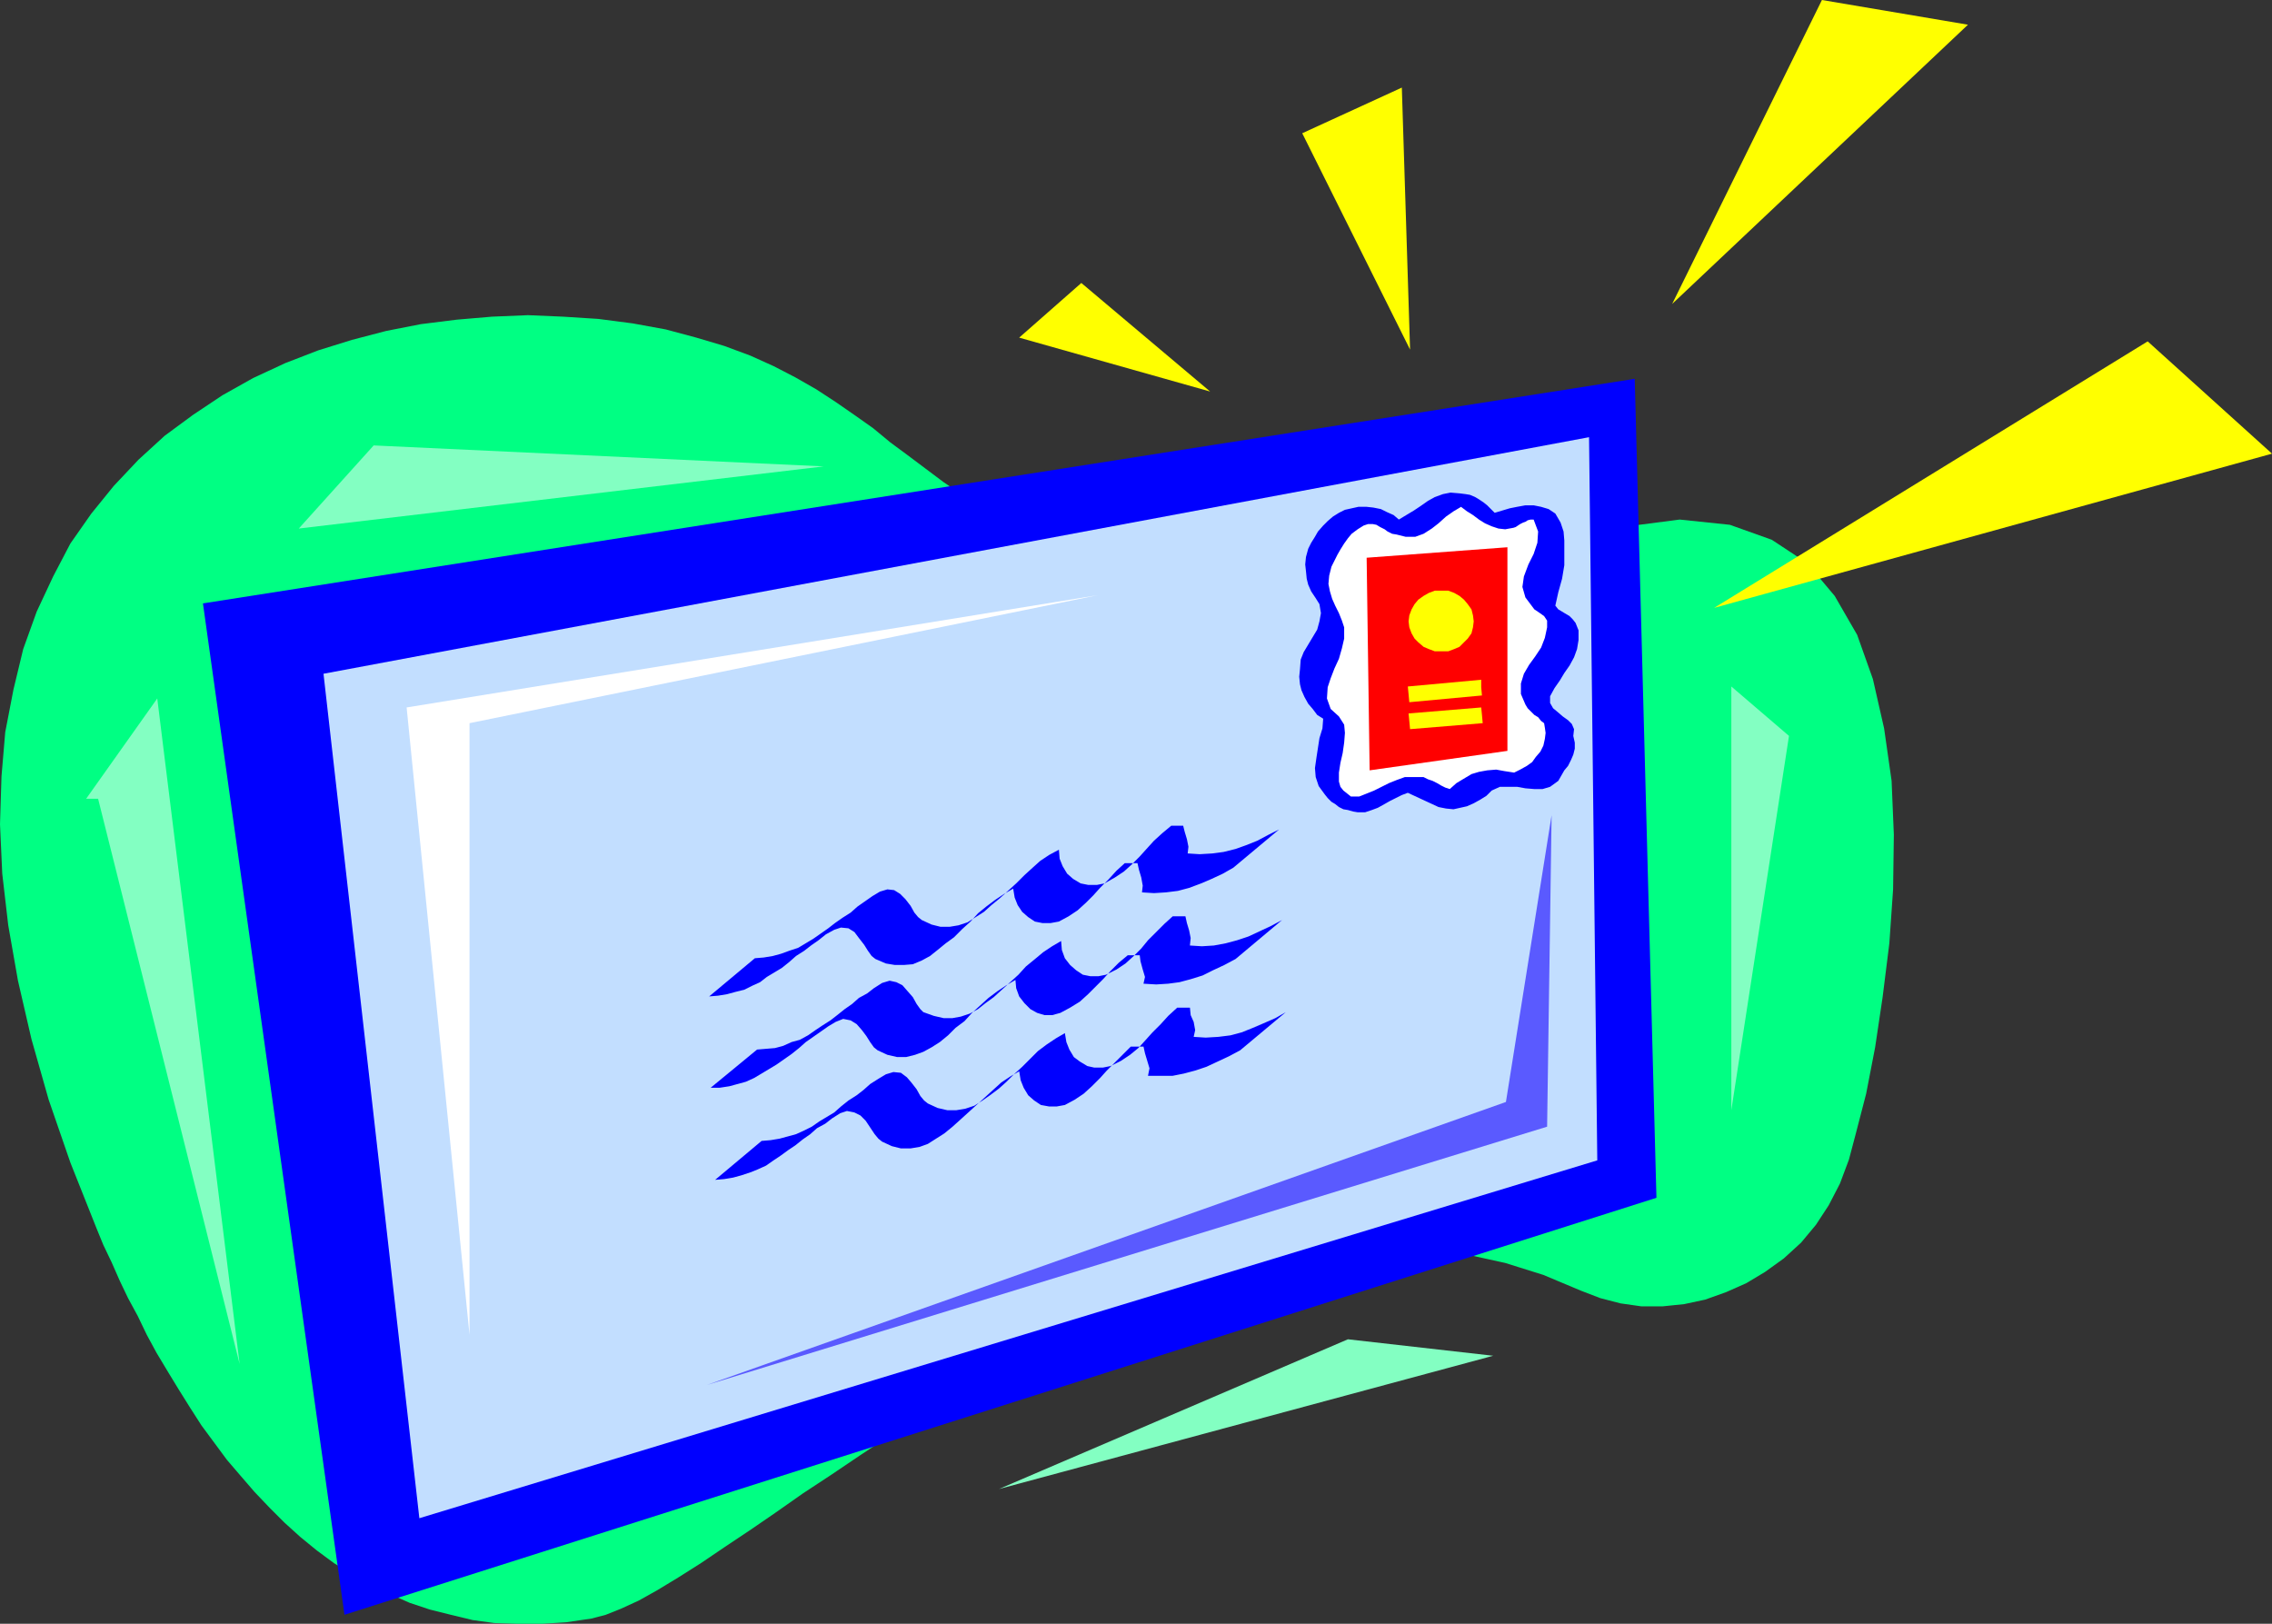 <?xml version="1.0" encoding="UTF-8" standalone="no"?>
<svg
   version="1.0"
   width="129.724mm"
   height="92.713mm"
   id="svg22"
   sodipodi:docname="Letter 04.wmf"
   xmlns:inkscape="http://www.inkscape.org/namespaces/inkscape"
   xmlns:sodipodi="http://sodipodi.sourceforge.net/DTD/sodipodi-0.dtd"
   xmlns="http://www.w3.org/2000/svg"
   xmlns:svg="http://www.w3.org/2000/svg">
  <rect width="100%" height="100%" fill="#333333" stroke="none"/>
  <sodipodi:namedview
     id="namedview22"
     pagecolor="#ffffff"
     bordercolor="#000000"
     borderopacity="0.25"
     inkscape:showpageshadow="2"
     inkscape:pageopacity="0.0"
     inkscape:pagecheckerboard="0"
     inkscape:deskcolor="#d1d1d1"
     inkscape:document-units="mm" />
  <defs
     id="defs1">
    <pattern
       id="WMFhbasepattern"
       patternUnits="userSpaceOnUse"
       width="6"
       height="6"
       x="0"
       y="0" />
  </defs>
  <path
     style="fill:#00ff83;fill-opacity:1;fill-rule:evenodd;stroke:none"
     d="m 136.552,69.792 -7.434,-0.969 -7.595,-0.485 -7.595,-0.323 -7.757,0.323 -7.595,0.646 -7.757,0.969 -7.434,1.454 -7.434,1.939 -7.272,2.262 -7.11,2.746 -6.949,3.231 -6.626,3.716 -6.302,4.2 -6.141,4.524 -5.656,5.17 -5.333,5.654 -4.848,5.978 -4.525,6.462 -3.717,7.108 -3.555,7.593 -2.909,8.078 -2.101,8.724 -1.778,9.209 L 0.323,167.532 0,177.872 0.485,188.535 1.778,199.682 3.878,211.637 l 2.909,12.601 3.717,13.086 4.686,13.571 5.656,14.217 1.454,3.554 1.778,3.716 1.778,4.039 1.778,3.716 2.101,3.877 1.939,4.039 2.101,3.877 2.424,4.039 2.262,3.716 2.424,3.877 2.586,4.039 2.747,3.716 2.747,3.716 2.909,3.393 3.07,3.554 3.232,3.393 3.232,3.231 3.394,3.07 3.555,2.908 3.717,2.746 3.878,2.423 3.878,2.1 4.202,2.1 4.363,1.939 4.363,1.454 4.525,1.131 4.686,1.131 4.686,0.646 5.01,0.162 h 5.333 l 5.171,-0.323 5.494,-0.808 3.07,-0.808 3.232,-1.292 3.878,-1.777 4.04,-2.262 4.525,-2.746 4.848,-3.07 5.01,-3.393 5.333,-3.554 5.656,-3.877 5.979,-4.2 6.141,-4.039 6.464,-4.362 6.626,-4.362 6.787,-4.2 6.949,-4.362 7.272,-4.2 7.434,-4.039 7.434,-3.877 7.595,-3.716 7.757,-3.393 7.918,-3.07 7.918,-2.746 8.08,-2.423 8.08,-1.777 8.08,-1.292 8.403,-0.808 8.08,-0.323 8.242,0.485 8.242,0.969 8.08,1.777 8.242,2.585 8.08,3.393 4.202,1.616 4.363,1.131 4.525,0.646 h 4.525 l 4.686,-0.485 4.525,-0.969 4.525,-1.616 4.363,-1.939 4.04,-2.423 4.04,-2.908 3.717,-3.393 3.232,-3.877 2.747,-4.2 2.424,-4.685 1.939,-5.17 1.454,-5.493 2.262,-8.724 1.939,-10.016 1.616,-10.824 1.454,-11.632 0.808,-11.632 0.162,-11.794 -0.485,-11.632 -1.616,-11.309 -2.424,-10.663 -3.394,-9.532 -4.848,-8.401 -5.979,-7.108 -7.595,-5.008 -9.05,-3.231 -10.827,-1.131 -12.443,1.616 -14.867,2.908 -13.574,2.423 -12.605,1.777 -11.635,1.454 -10.989,0.808 -9.696,0.485 h -9.373 l -8.403,-0.485 -7.595,-0.808 -7.11,-0.969 -6.626,-1.454 -5.979,-1.616 -5.494,-1.939 -5.01,-2.1 -4.686,-2.262 -4.363,-2.585 -4.363,-2.585 -4.04,-2.746 -3.878,-2.908 -3.878,-2.908 -3.717,-2.746 -3.717,-3.07 -3.878,-2.746 -4.202,-2.908 -4.202,-2.746 -4.525,-2.585 -4.686,-2.423 -5.01,-2.262 -5.656,-2.1 -5.979,-1.777 -6.626,-1.777 z"
     id="path1" />
  <path
     style="fill:#0000ff;fill-opacity:1;fill-rule:evenodd;stroke:none"
     d="M 43.794,130.213 74.336,348.474 357.459,258.488 352.772,81.747 Z"
     id="path2" />
  <path
     style="fill:#c2deff;fill-opacity:1;fill-rule:evenodd;stroke:none"
     d="M 69.811,145.399 90.496,327.633 344.692,250.41 342.915,94.348 Z"
     id="path3" />
  <path
     style="fill:#0000ff;fill-opacity:1;fill-rule:evenodd;stroke:none"
     d="m 290.233,110.019 1.454,-0.323 1.454,-0.323 h 1.778 l 1.454,0.162 1.616,0.323 1.293,0.646 1.454,0.646 1.131,0.969 1.616,-0.969 1.616,-0.969 1.454,-0.969 1.616,-1.131 1.454,-0.808 1.778,-0.646 1.616,-0.323 1.939,0.162 1.293,0.162 0.97,0.162 1.131,0.485 0.808,0.485 0.97,0.646 0.808,0.646 0.808,0.808 0.808,0.808 1.616,-0.485 1.616,-0.485 1.616,-0.323 1.778,-0.323 h 1.778 l 1.616,0.323 1.616,0.485 1.454,0.969 1.131,1.939 0.646,1.939 0.162,1.939 v 2.262 3.07 l -0.485,2.908 -0.808,2.908 -0.646,2.908 0.646,0.808 0.808,0.485 0.808,0.485 0.808,0.485 0.646,0.646 0.646,0.808 0.323,0.808 0.323,0.808 v 2.1 l -0.323,1.939 -0.646,1.777 -0.97,1.777 -1.131,1.616 -0.97,1.616 -1.131,1.616 -0.97,1.777 v 1.454 l 0.646,1.131 0.97,0.808 1.131,0.969 1.131,0.808 0.808,0.808 0.485,1.131 -0.162,1.454 0.323,1.454 v 1.292 l -0.323,1.292 -0.485,1.131 -0.646,1.292 -0.808,0.969 -0.646,1.131 -0.646,1.131 -1.778,1.292 -1.616,0.485 h -1.778 l -1.939,-0.162 -1.778,-0.323 h -1.778 -1.939 l -1.778,0.808 -1.131,1.131 -1.293,0.808 -1.454,0.808 -1.454,0.646 -1.454,0.323 -1.454,0.323 -1.616,-0.162 -1.616,-0.323 -6.626,-3.07 -1.293,0.485 -1.293,0.646 -1.293,0.646 -1.131,0.646 -1.454,0.808 -1.293,0.485 -1.454,0.485 h -1.616 l -0.97,-0.162 -1.131,-0.323 -0.97,-0.162 -0.97,-0.485 -0.808,-0.646 -0.808,-0.485 -0.808,-0.808 -0.646,-0.808 -1.293,-1.777 -0.646,-1.939 -0.162,-1.939 0.323,-2.262 0.323,-2.1 0.323,-2.1 0.646,-2.1 0.162,-2.1 -1.293,-0.808 -0.97,-1.292 -0.97,-1.131 -0.808,-1.454 -0.646,-1.454 -0.323,-1.292 -0.162,-1.616 0.162,-1.616 0.162,-2.1 0.646,-1.616 0.97,-1.616 0.97,-1.616 0.97,-1.616 0.485,-1.777 0.323,-1.777 -0.323,-1.939 -0.808,-1.292 -0.97,-1.454 -0.646,-1.454 -0.323,-1.292 -0.162,-1.616 -0.162,-1.454 0.162,-1.616 0.485,-1.777 0.646,-1.292 0.808,-1.292 0.646,-1.131 1.131,-1.292 0.97,-0.969 1.131,-0.969 1.293,-0.808 z"
     id="path4" />
  <path
     style="fill:#ffffff;fill-opacity:1;fill-rule:evenodd;stroke:none"
     d="m 294.273,113.412 0.97,-0.323 h 0.97 l 0.808,0.162 0.808,0.485 0.97,0.485 0.646,0.485 0.97,0.485 0.97,0.162 1.939,0.485 h 2.101 l 1.778,-0.646 1.778,-1.131 1.454,-1.131 1.616,-1.454 1.616,-1.131 1.616,-0.969 1.293,0.969 1.293,0.808 1.293,0.969 1.293,0.808 1.454,0.646 1.454,0.485 1.454,0.162 1.778,-0.323 0.485,-0.162 0.485,-0.323 0.485,-0.323 0.646,-0.323 0.485,-0.162 0.485,-0.323 0.646,-0.162 h 0.646 l 0.97,2.585 -0.162,2.423 -0.808,2.423 -1.131,2.262 -0.97,2.585 -0.323,2.262 0.646,2.262 1.939,2.585 0.97,0.646 1.131,0.808 0.646,0.969 v 1.454 l -0.485,2.262 -0.808,2.1 -1.293,1.939 -1.293,1.777 -1.131,1.939 -0.646,2.1 v 2.262 l 0.97,2.262 0.485,0.808 0.646,0.646 0.808,0.808 0.808,0.485 0.646,0.808 0.646,0.485 0.162,0.969 0.162,1.131 -0.162,1.292 -0.323,1.454 -0.646,1.292 -0.97,1.131 -0.808,1.131 -1.131,0.808 -1.454,0.808 -1.293,0.646 -2.101,-0.323 -1.778,-0.323 -1.939,0.162 -1.778,0.323 -1.616,0.485 -1.616,0.969 -1.616,0.969 -1.454,1.292 -0.97,-0.323 -0.97,-0.485 -0.808,-0.485 -0.97,-0.485 -0.97,-0.323 -0.97,-0.485 h -1.131 -1.131 -1.778 l -1.778,0.646 -1.616,0.646 -1.616,0.808 -1.616,0.808 -1.616,0.646 -1.616,0.646 h -1.778 l -0.808,-0.646 -0.808,-0.646 -0.646,-0.808 -0.323,-1.131 v -1.939 l 0.323,-2.1 0.485,-2.1 0.323,-2.262 0.162,-2.1 -0.162,-1.777 -1.131,-1.777 -1.778,-1.616 -0.808,-2.262 0.162,-2.423 0.646,-1.939 0.808,-2.1 0.97,-2.1 0.646,-2.262 0.485,-2.1 v -2.423 l -0.485,-1.454 -0.646,-1.616 -0.808,-1.616 -0.646,-1.454 -0.485,-1.616 -0.323,-1.616 0.162,-1.777 0.485,-1.939 0.646,-1.292 0.646,-1.292 0.646,-1.131 0.808,-1.292 0.808,-1.131 0.808,-0.969 1.293,-0.969 z"
     id="path5" />
  <path
     style="fill:#ff0000;fill-opacity:1;fill-rule:evenodd;stroke:none"
     d="m 294.92,120.358 0.646,45.882 29.734,-4.2 v -43.943 z"
     id="path6" />
  <path
     style="fill:#ffff00;fill-opacity:1;fill-rule:evenodd;stroke:none"
     d="m 310.918,140.553 h 1.616 l 1.293,-0.485 1.131,-0.485 0.97,-0.969 0.808,-0.808 0.808,-1.131 0.323,-1.292 0.162,-1.292 -0.162,-1.292 -0.323,-1.292 -0.808,-1.131 -0.808,-0.969 -0.97,-0.808 -1.131,-0.646 -1.293,-0.485 h -1.616 -1.293 l -1.293,0.485 -1.131,0.646 -1.131,0.808 -0.808,0.969 -0.646,1.131 -0.485,1.292 -0.162,1.292 0.162,1.292 0.485,1.292 0.646,1.131 0.808,0.808 1.131,0.969 1.131,0.485 1.293,0.485 z"
     id="path7" />
  <path
     style="fill:#ffff00;fill-opacity:1;fill-rule:evenodd;stroke:none"
     d="m 319.644,148.307 v -1.616 l -15.837,1.454 0.323,3.393 15.675,-1.454 z"
     id="path8" />
  <path
     style="fill:#ffff00;fill-opacity:1;fill-rule:evenodd;stroke:none"
     d="m 319.806,154.285 -0.162,-1.616 -15.675,1.292 0.323,3.393 15.675,-1.292 z"
     id="path9" />
  <path
     style="fill:#0000ff;fill-opacity:1;fill-rule:evenodd;stroke:none"
     d="m 153.035,215.03 1.939,-0.162 1.939,-0.323 1.778,-0.485 1.939,-0.485 1.616,-0.808 1.778,-0.808 1.454,-1.131 1.616,-0.969 1.616,-0.969 1.616,-1.292 1.454,-1.292 1.778,-1.131 1.454,-1.131 1.616,-1.131 1.616,-1.292 1.778,-0.969 1.454,-0.485 1.616,0.162 1.293,0.808 0.97,1.292 1.131,1.454 0.808,1.292 0.808,1.131 0.808,0.646 2.262,0.969 1.939,0.323 h 1.939 l 1.939,-0.162 1.939,-0.808 1.778,-0.969 1.616,-1.292 1.778,-1.454 1.778,-1.292 1.778,-1.777 1.778,-1.616 1.616,-1.777 1.778,-1.454 1.939,-1.454 1.939,-1.292 1.939,-1.131 0.323,1.939 0.646,1.616 0.97,1.454 1.293,1.131 1.454,0.969 1.616,0.323 h 1.778 l 1.778,-0.323 2.101,-1.131 1.939,-1.292 1.778,-1.616 1.616,-1.616 1.454,-1.616 1.778,-1.777 1.778,-1.939 1.778,-1.616 h 0.646 0.808 0.646 0.646 l 0.323,1.454 0.485,1.616 0.323,1.777 -0.162,1.454 2.586,0.162 2.586,-0.162 2.586,-0.323 2.424,-0.646 2.586,-0.969 2.262,-0.969 2.424,-1.131 2.262,-1.292 9.858,-8.239 -2.262,1.131 -2.424,1.292 -2.424,0.969 -2.262,0.808 -2.586,0.646 -2.424,0.323 -2.747,0.162 -2.586,-0.162 0.162,-1.454 -0.323,-1.616 -0.485,-1.616 -0.323,-1.292 h -0.646 -0.646 -0.646 -0.646 l -1.939,1.616 -1.778,1.616 -1.616,1.777 -1.454,1.616 -1.778,1.777 -1.616,1.454 -1.939,1.292 -2.262,1.292 -1.616,0.323 h -1.939 l -1.616,-0.323 -1.616,-0.969 -1.293,-1.131 -0.97,-1.616 -0.646,-1.616 -0.162,-1.939 -2.101,1.131 -1.939,1.292 -1.616,1.454 -1.778,1.616 -1.778,1.777 -1.778,1.616 -1.778,1.616 -1.778,1.454 -1.616,1.454 -1.778,1.131 -1.778,1.131 -1.939,0.646 -1.939,0.323 h -1.939 l -1.939,-0.485 -2.101,-0.969 -0.808,-0.646 -0.808,-0.969 -0.808,-1.454 -1.131,-1.454 -1.131,-1.131 -1.293,-0.808 -1.454,-0.162 -1.616,0.485 -1.616,0.969 -1.616,1.131 -1.616,1.131 -1.454,1.292 -1.778,1.131 -1.616,1.131 -1.454,1.131 -1.616,1.131 -1.616,1.131 -1.616,0.969 -1.616,0.969 -1.939,0.646 -1.778,0.646 -1.778,0.485 -1.939,0.323 -1.939,0.162 z"
     id="path10" />
  <path
     style="fill:#0000ff;fill-opacity:1;fill-rule:evenodd;stroke:none"
     d="m 153.358,234.739 h 1.939 l 2.101,-0.323 1.778,-0.485 1.778,-0.485 1.778,-0.808 1.616,-0.969 1.616,-0.969 1.616,-0.969 1.616,-1.131 1.616,-1.131 1.616,-1.292 1.454,-1.292 1.616,-1.131 1.616,-1.131 1.616,-1.131 1.616,-0.969 1.616,-0.646 1.616,0.323 1.293,0.808 1.131,1.292 0.97,1.292 0.808,1.292 0.808,1.131 0.808,0.646 2.101,0.969 2.101,0.485 h 1.939 l 1.939,-0.485 1.778,-0.646 1.778,-0.969 1.778,-1.131 1.778,-1.454 1.616,-1.616 1.939,-1.454 1.616,-1.777 1.778,-1.616 1.778,-1.616 1.939,-1.454 1.939,-1.292 1.939,-1.131 0.162,1.777 0.646,1.777 1.131,1.454 1.293,1.292 1.454,0.808 1.616,0.485 h 1.616 l 1.778,-0.485 2.101,-1.131 2.101,-1.292 1.778,-1.616 1.616,-1.616 1.616,-1.616 1.616,-1.777 1.778,-1.777 1.939,-1.616 h 0.646 0.646 0.485 0.808 l 0.162,1.292 0.485,1.777 0.485,1.616 -0.323,1.454 2.747,0.162 2.586,-0.162 2.424,-0.323 2.424,-0.646 2.586,-0.808 2.262,-1.131 2.424,-1.131 2.424,-1.292 10.019,-8.401 -2.424,1.292 -2.424,1.131 -2.424,1.131 -2.424,0.808 -2.424,0.646 -2.586,0.485 -2.586,0.162 -2.586,-0.162 0.162,-1.616 -0.323,-1.616 -0.485,-1.616 -0.323,-1.454 h -0.646 -0.646 -0.646 -0.808 l -1.778,1.616 -1.778,1.777 -1.778,1.777 -1.454,1.777 -1.616,1.616 -1.778,1.616 -1.939,1.292 -2.262,1.131 -1.616,0.323 h -1.778 l -1.616,-0.323 -1.454,-0.969 -1.293,-1.131 -1.131,-1.454 -0.646,-1.777 -0.162,-1.939 -1.939,1.131 -1.939,1.292 -1.939,1.616 -1.778,1.454 -1.616,1.777 -1.778,1.616 -1.778,1.616 -1.778,1.616 -1.778,1.292 -1.616,1.292 -1.778,0.969 -1.939,0.646 -1.778,0.323 h -1.939 l -2.101,-0.485 -2.262,-0.808 -0.646,-0.646 -0.808,-1.131 -0.808,-1.454 -1.131,-1.292 -1.131,-1.292 -1.293,-0.646 -1.454,-0.323 -1.616,0.485 -1.778,1.131 -1.454,1.131 -1.778,0.969 -1.454,1.292 -1.616,1.131 -1.616,1.292 -1.454,1.131 -1.778,1.131 -1.454,0.969 -1.616,1.131 -1.778,0.969 -1.778,0.485 -1.778,0.808 -1.778,0.485 -1.939,0.162 -1.939,0.162 z"
     id="path11" />
  <path
     style="fill:#0000ff;fill-opacity:1;fill-rule:evenodd;stroke:none"
     d="m 154.328,254.611 1.939,-0.162 1.939,-0.323 1.778,-0.485 1.939,-0.646 1.616,-0.646 1.778,-0.808 1.616,-1.131 1.454,-0.969 1.778,-1.292 1.454,-0.969 1.616,-1.292 1.616,-1.131 1.454,-1.292 1.778,-0.969 1.454,-1.131 1.778,-1.131 1.454,-0.485 1.616,0.323 1.293,0.646 1.131,1.131 0.97,1.454 0.97,1.454 0.808,0.969 0.808,0.646 2.101,0.969 1.939,0.485 h 2.101 l 1.939,-0.323 1.778,-0.646 1.778,-1.131 1.778,-1.131 1.778,-1.454 1.616,-1.454 1.778,-1.616 1.778,-1.616 1.778,-1.616 1.778,-1.616 1.778,-1.616 1.939,-1.292 1.939,-1.131 0.323,1.939 0.646,1.616 0.97,1.616 1.293,1.131 1.454,0.969 1.778,0.323 h 1.616 l 1.778,-0.323 2.101,-1.131 1.939,-1.292 1.778,-1.616 1.778,-1.777 1.454,-1.616 1.616,-1.616 1.778,-1.777 1.778,-1.777 h 0.646 0.808 0.646 0.646 l 0.323,1.454 0.485,1.616 0.485,1.616 -0.323,1.616 h 2.747 2.586 l 2.424,-0.485 2.424,-0.646 2.424,-0.808 2.424,-1.131 2.424,-1.131 2.424,-1.292 9.858,-8.239 -2.262,1.292 -2.586,1.131 -2.262,0.969 -2.424,0.969 -2.424,0.646 -2.586,0.323 -2.747,0.162 -2.586,-0.162 0.323,-1.454 -0.323,-1.777 -0.646,-1.454 -0.162,-1.616 h -0.646 -0.646 -0.808 -0.646 l -1.939,1.777 -1.616,1.777 -1.778,1.777 -1.454,1.616 -1.616,1.777 -1.778,1.454 -1.939,1.292 -2.262,1.131 -1.616,0.323 h -1.939 l -1.454,-0.323 -1.616,-0.969 -1.293,-0.969 -0.97,-1.616 -0.646,-1.616 -0.323,-1.939 -1.939,1.131 -1.939,1.292 -1.939,1.454 -1.616,1.616 -1.778,1.777 -1.778,1.616 -1.616,1.616 -1.616,1.454 -1.939,1.454 -1.616,1.131 -1.778,1.131 -1.939,0.646 -1.939,0.323 h -1.939 l -2.101,-0.485 -2.101,-0.969 -0.808,-0.646 -0.808,-0.969 -0.808,-1.454 -1.131,-1.454 -0.97,-1.131 -1.293,-0.969 -1.616,-0.162 -1.616,0.485 -1.616,0.969 -1.778,1.131 -1.454,1.292 -1.454,1.131 -1.778,1.131 -1.616,1.292 -1.454,1.292 -1.616,0.969 -1.616,0.969 -1.616,1.131 -1.616,0.808 -1.778,0.808 -1.778,0.485 -1.778,0.485 -1.939,0.323 -1.939,0.162 z"
     id="path12" />
  <path
     style="fill:#ffffff;fill-opacity:1;fill-rule:evenodd;stroke:none"
     d="M 87.749,152.669 101.323,288.052 V 156.062 L 236.905,128.436 Z"
     id="path13" />
  <path
     style="fill:#5a5aff;fill-opacity:1;fill-rule:evenodd;stroke:none"
     d="m 334.835,175.933 -0.97,67.207 -181.315,55.736 172.427,-61.068 z"
     id="path14" />
  <path
     style="fill:#83ffc2;fill-opacity:1;fill-rule:evenodd;stroke:none"
     d="m 373.619,148.146 v 91.44 l 12.443,-80.777 z"
     id="path15" />
  <path
     style="fill:#83ffc2;fill-opacity:1;fill-rule:evenodd;stroke:none"
     d="m 21.17,172.379 30.542,121.974 -17.776,-143.622 -15.352,21.648 z"
     id="path16" />
  <path
     style="fill:#83ffc2;fill-opacity:1;fill-rule:evenodd;stroke:none"
     d="M 80.638,96.125 64.478,114.058 177.76,100.649 Z"
     id="path17" />
  <path
     style="fill:#83ffc2;fill-opacity:1;fill-rule:evenodd;stroke:none"
     d="m 290.88,289.022 -75.306,32.311 106.656,-28.757 z"
     id="path18" />
  <path
     style="fill:#ffff00;fill-opacity:1;fill-rule:evenodd;stroke:none"
     d="M 369.902,131.183 490.294,97.902 463.468,73.669 Z"
     id="path19" />
  <path
     style="fill:#ffff00;fill-opacity:1;fill-rule:evenodd;stroke:none"
     d="M 360.852,65.591 393.172,0 424.684,5.331 Z"
     id="path20" />
  <path
     style="fill:#ffff00;fill-opacity:1;fill-rule:evenodd;stroke:none"
     d="m 304.292,75.446 -1.778,-56.544 -21.493,9.855 z"
     id="path21" />
  <path
     style="fill:#ffff00;fill-opacity:1;fill-rule:evenodd;stroke:none"
     d="M 261.145,84.493 233.35,61.068 219.937,72.861 Z"
     id="path22" />
</svg>
